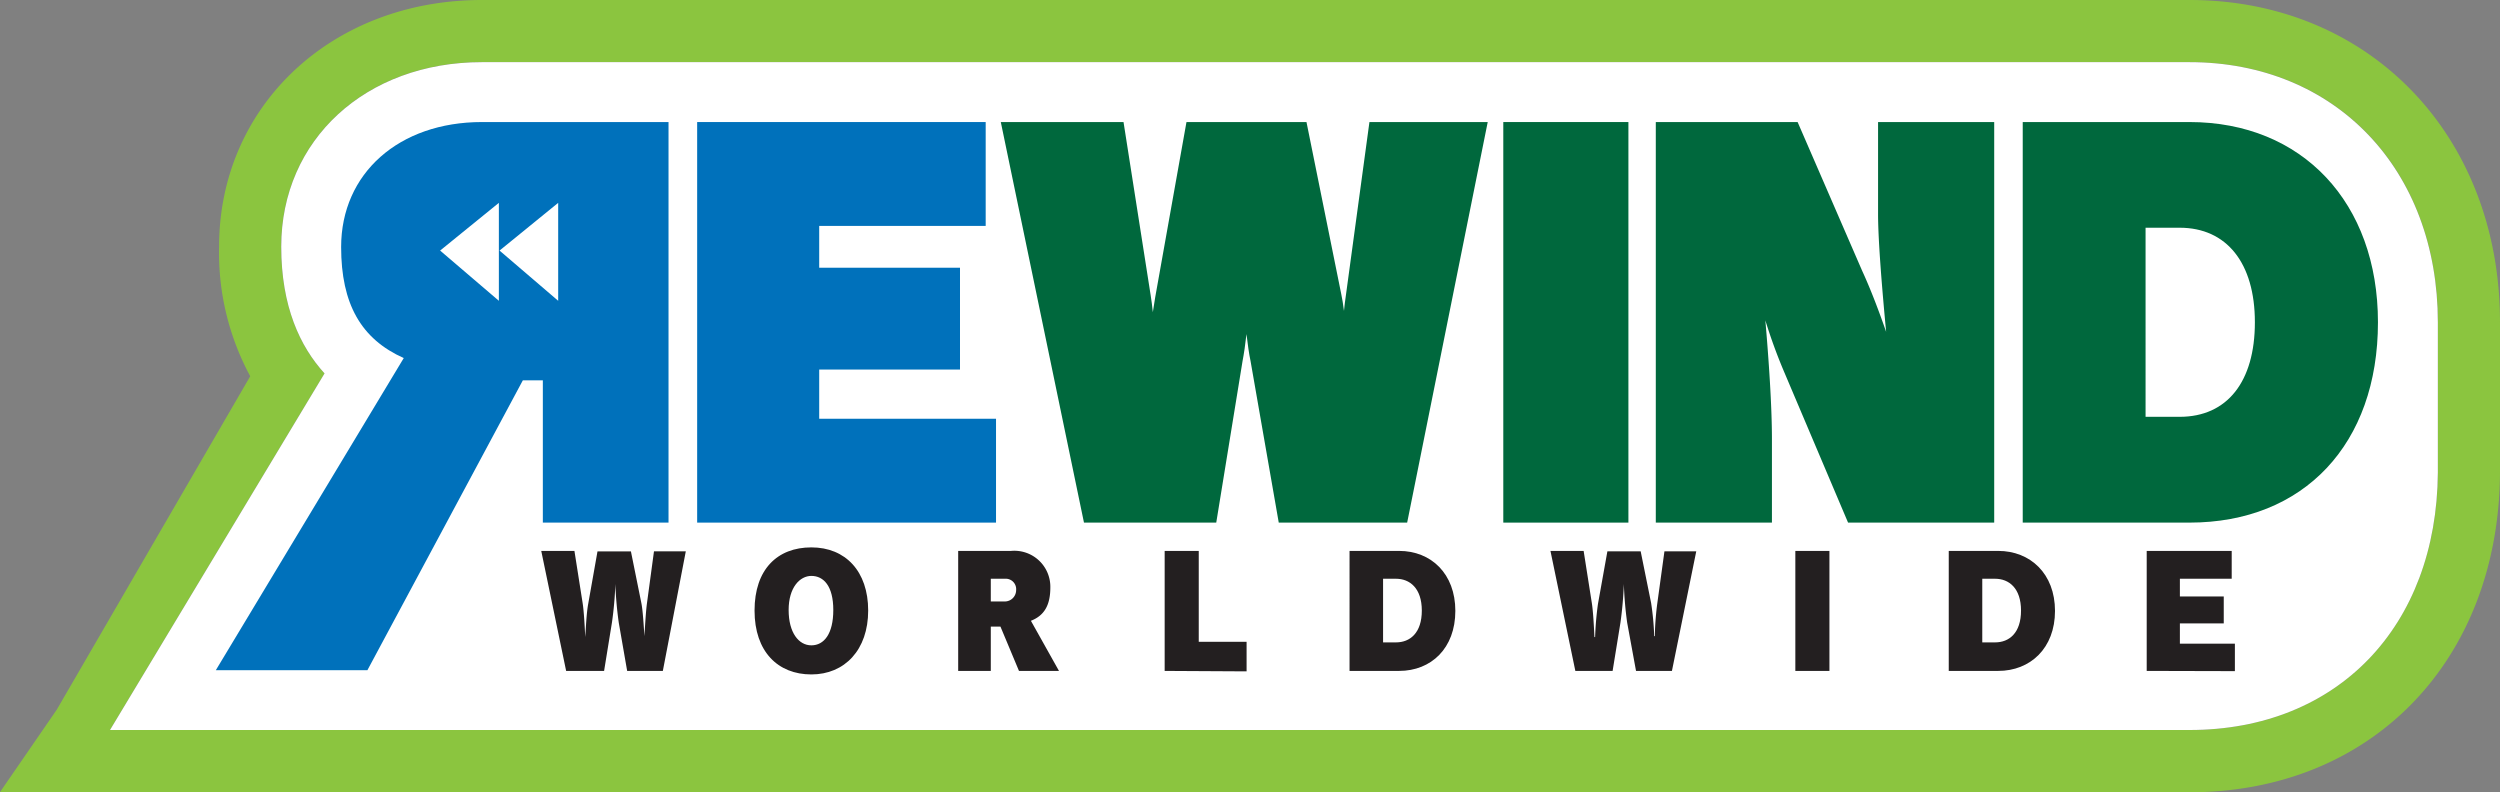 <svg id="Layer_1" data-name="Layer 1" xmlns="http://www.w3.org/2000/svg" viewBox="0 0 220 69.72"><rect x="0" y="0" width="220" height="69.72" fill="#808080" stroke="none"/><defs><style>.cls-1{fill:#8bc53f;}.cls-2{fill:#fff;}.cls-3{fill:#0071bb;}.cls-4{fill:#00683d;}.cls-5{fill:#231f20;}</style></defs><title>logo</title><path class="cls-1" d="M192.48,5.54c12.87,0,21.86,9.41,21.86,22.89,0,.09,0,13.16,0,13.24-.1,13.55-8.86,22.64-21.85,22.64H9.49L28.37,32.93c-2.16-2.37-3.81-5.9-3.81-11.15,0-9.41,7.43-16.24,17.66-16.24H192.48m0-5.47H42.22C29,.07,19.09,9.4,19.09,21.78a22.85,22.85,0,0,0,2.74,11.4L4.8,62.53l-5,7.26H192.48c16,0,27.2-11.54,27.33-28.07h0c0-.46,0-2.5,0-13.28C219.81,12,208.32.07,192.48.07Z" transform="translate(0.19 -0.07)"/><path class="cls-2" d="M192.48,5.54H42.22C32,5.54,24.56,12.37,24.56,21.78c0,5.25,1.65,8.78,3.81,11.15L9.49,64.31h183c13,0,21.75-9.09,21.85-22.64,0-.08,0-13.15,0-13.24C214.34,15,205.35,5.54,192.48,5.54Z" transform="translate(0.19 -0.07)"/><polygon class="cls-3" points="72.09 36.85 72.09 32.52 84.48 32.52 84.48 23.56 72.09 23.56 72.09 19.88 86.74 19.88 86.74 10.74 61.35 10.74 61.35 45.99 87.65 45.99 87.65 36.85 72.09 36.85"/><path class="cls-4" d="M120.32,10.81l-2.08,15.31c-.06.38-.11.83-.16,1.31-.07-.56-.15-1.06-.24-1.48l-3.06-15.14H104.22l-2.75,15.41q-.1.62-.21,1.32c-.05-.54-.12-1-.19-1.48L98.68,10.81H87.88L95.2,46.06h11.64l2.31-14.19c.13-.67.25-1.5.35-2.4.11.9.22,1.73.36,2.38l2.48,14.21h11.3l7.09-35.25Z" transform="translate(0.19 -0.07)"/><rect class="cls-4" x="132.29" y="10.74" width="11.01" height="35.25"/><path class="cls-4" d="M165.08,10.81v8.1c0,2.37.37,6.77.71,10.36-.61-1.76-1.34-3.7-2.11-5.37L158,10.81H145.52V46.06h10.22V38.69c0-2.88-.28-7-.58-10.43a46.51,46.51,0,0,0,1.63,4.48l5.65,13.32H175.3V10.81Z" transform="translate(0.19 -0.07)"/><path class="cls-4" d="M192.48,10.81H177.81V46.06h14.67c10.08,0,16.59-6.92,16.59-17.63C209.07,17.89,202.4,10.81,192.48,10.81Zm-.86,25.94h-3V20.11h3c4.14,0,6.62,3.11,6.62,8.32S195.82,36.75,191.62,36.75Z" transform="translate(0.19 -0.07)"/><path class="cls-3" d="M42.22,10.81c-7.3,0-12.39,4.51-12.39,11,0,5,1.75,8.09,5.51,9.77L18.8,59.05H32.14L45.82,33.54h1.76V46.06H58.64V10.81Zm1.49,15.73-5.17-4.42,5.17-4.2Zm5.22,0-5.16-4.42,5.16-4.2Z" transform="translate(0.19 -0.07)"/><path class="cls-5" d="M58.14,59.11H55l-.74-4.25a33.17,33.17,0,0,1-.3-3.4h0a30.83,30.83,0,0,1-.3,3.4l-.69,4.25H49.63L47.44,48.55h2.92l.72,4.58c.12.75.19,2.16.23,3h0c.06-.83.11-2.11.26-2.91l.82-4.63h2.94l.92,4.55c.13.64.2,1.89.27,2.91h0c.06-1,.13-2.21.22-2.87l.62-4.59h2.8Z" transform="translate(0.19 -0.07)"/><path class="cls-5" d="M71.21,59.42c-2.94,0-5-2-5-5.62s2-5.56,5-5.56,5,2.1,5,5.56S74.14,59.42,71.21,59.42Zm0-8.67c-1,0-2,1-2,3s.89,3.11,2,3.11,1.93-1,1.93-3.11S72.29,50.75,71.21,50.75Z" transform="translate(0.19 -0.07)"/><path class="cls-5" d="M89.48,59.11l-1.63-3.9H87v3.9H84.13V48.55h4.65a3.17,3.17,0,0,1,3.46,3.21c0,1.58-.54,2.48-1.71,2.94L93,59.11ZM88.24,51H87v2h1.23a1,1,0,0,0,1-1A.92.92,0,0,0,88.24,51Z" transform="translate(0.19 -0.07)"/><path class="cls-5" d="M102.3,59.11V48.55h3v8h4.21v2.6Z" transform="translate(0.19 -0.07)"/><path class="cls-5" d="M122.93,59.11h-4.36V48.55h4.36c2.81,0,4.95,2,4.95,5.28S125.76,59.11,122.93,59.11ZM122.66,51h-1.14v5.6h1.14c1.23,0,2.27-.83,2.27-2.8S123.87,51,122.66,51Z" transform="translate(0.19 -0.07)"/><path class="cls-5" d="M146.94,59.11h-3.16L143,54.86a32.3,32.3,0,0,1-.29-3.4h0a33.63,33.63,0,0,1-.3,3.4l-.69,4.25h-3.28l-2.19-10.56h2.92l.72,4.58c.12.75.19,2.16.23,3h.06a27.84,27.84,0,0,1,.25-2.91l.83-4.63h2.93l.92,4.55a24.6,24.6,0,0,1,.27,2.91h.06c0-1,.12-2.21.21-2.87l.63-4.59h2.8Z" transform="translate(0.19 -0.07)"/><path class="cls-5" d="M157.8,59.11V48.55h3V59.11Z" transform="translate(0.19 -0.07)"/><path class="cls-5" d="M175.65,59.11H171.3V48.55h4.35c2.82,0,5,2,5,5.28S178.48,59.11,175.65,59.11ZM175.38,51h-1.13v5.6h1.13c1.24,0,2.28-.83,2.28-2.8S176.6,51,175.38,51Z" transform="translate(0.19 -0.07)"/><path class="cls-5" d="M188.72,59.11V48.55h7.48V51h-4.56v1.56h3.86v2.37h-3.86v1.78h4.84v2.42Z" transform="translate(0.19 -0.07)"/></svg>